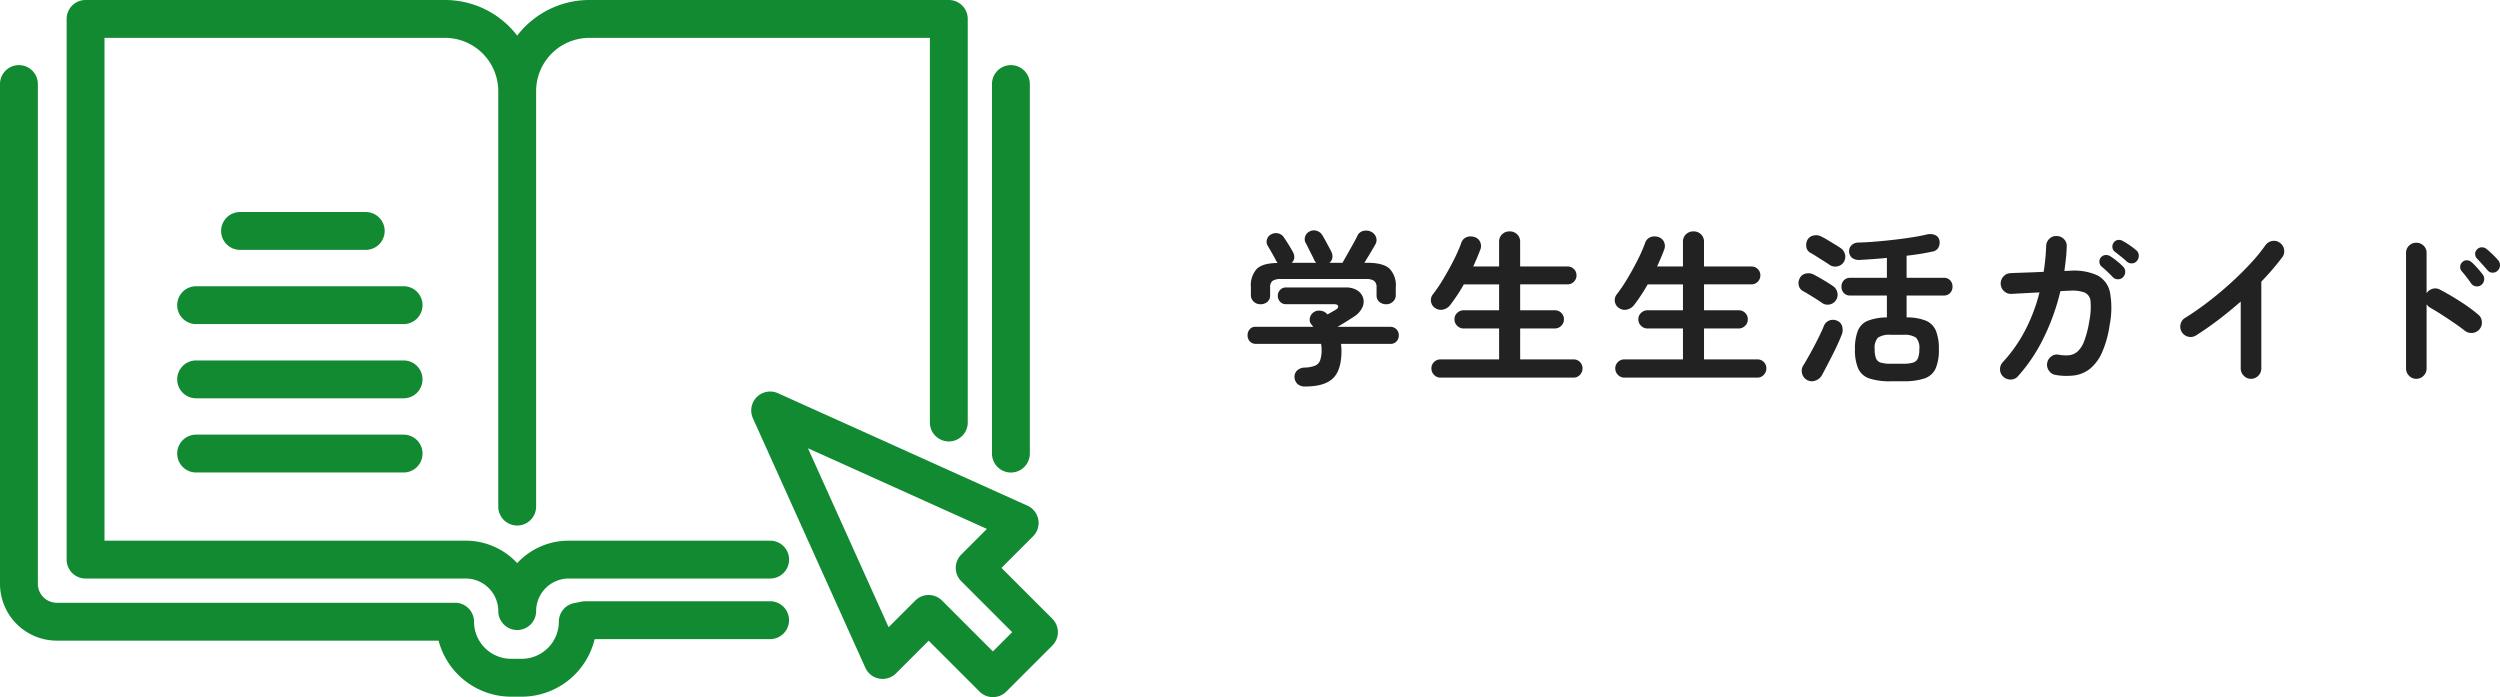 <svg xmlns="http://www.w3.org/2000/svg" width="538.443" height="150.146" viewBox="0 0 538.443 150.146"><g transform="translate(-380 -560)"><g transform="translate(-404.999 -698)"><path d="M173.57,116.447H130.176a15.127,15.127,0,0,0-11.09,4.836A15.127,15.127,0,0,0,108,116.447H30.2V8.154h73.337a11.484,11.484,0,0,1,11.471,11.471v89.483a4.077,4.077,0,1,0,8.154,0V19.625A11.484,11.484,0,0,1,134.634,8.154h73.337V91a4.077,4.077,0,1,0,8.154,0V4.077A4.077,4.077,0,0,0,212.048,0H134.634a19.6,19.6,0,0,0-15.548,7.67A19.6,19.6,0,0,0,103.538,0H26.124a4.077,4.077,0,0,0-4.077,4.077V120.524a4.077,4.077,0,0,0,4.077,4.077H108a7.021,7.021,0,0,1,7.013,7.013,4.077,4.077,0,0,0,8.154,0,7.021,7.021,0,0,1,7.013-7.013H173.57a4.077,4.077,0,0,0,0-8.154" transform="translate(777.305 1258)" fill="#118a32"/><path d="M313.4,178.48,302.44,167.524l6.8-6.8a4.077,4.077,0,0,0-1.208-6.6L254.295,129.9a4.077,4.077,0,0,0-5.392,5.392l24.218,53.741a4.077,4.077,0,0,0,6.6,1.208l7.035-7.035,10.955,10.955a4.077,4.077,0,0,0,5.766,0l9.918-9.917a4.077,4.077,0,0,0,0-5.766m-12.8,7.035-10.955-10.955a4.078,4.078,0,0,0-5.766,0L278.13,180.3,260.761,141.76,299.3,159.128l-5.513,5.513a4.078,4.078,0,0,0,0,5.766l10.956,10.955Z" transform="translate(698.255 1212.788)" fill="#118a32"/><path d="M165.863,137.015H126.07a4.055,4.055,0,0,0-.8.079l-1.631.326a4.077,4.077,0,0,0-3.278,4,8,8,0,0,1-7.992,7.992h-2.284a8,8,0,0,1-7.992-7.992,4.077,4.077,0,0,0-4.077-4.077H12.232a4.082,4.082,0,0,1-4.077-4.077V25.623a4.078,4.078,0,0,0-8.156,0V133.264A12.246,12.246,0,0,0,12.232,145.5H94.461a16.176,16.176,0,0,0,15.625,12.069h2.284a16.176,16.176,0,0,0,15.706-12.4h37.787a4.077,4.077,0,1,0,0-8.154" transform="translate(785 1250.48)" fill="#118a32"/><path d="M104.305,78.3a4.077,4.077,0,0,0,0-8.154H77.232a4.077,4.077,0,0,0,0,8.154Z" transform="translate(759.468 1233.517)" fill="#118a32"/><path d="M107.388,94.7H62.7a4.077,4.077,0,0,0,0,8.154h44.687a4.077,4.077,0,1,0,0-8.154" transform="translate(764.539 1224.948)" fill="#118a32"/><path d="M107.388,119.252H62.7a4.077,4.077,0,1,0,0,8.154h44.687a4.077,4.077,0,1,0,0-8.154" transform="translate(764.539 1216.379)" fill="#118a32"/><path d="M107.388,143.8H62.7a4.077,4.077,0,1,0,0,8.154h44.687a4.077,4.077,0,1,0,0-8.154" transform="translate(764.539 1207.81)" fill="#118a32"/><path d="M332.271,109.289a4.077,4.077,0,0,0,4.077-4.077V25.623a4.077,4.077,0,0,0-8.154,0v79.589a4.077,4.077,0,0,0,4.077,4.077" transform="translate(670.455 1250.48)" fill="#118a32"/></g><path d="M14.148,3.24a2.388,2.388,0,0,1-1.692-.54,2.126,2.126,0,0,1-.648-1.44,1.829,1.829,0,0,1,.576-1.476A2.4,2.4,0,0,1,14-.828a6.918,6.918,0,0,0,2.2-.4,1.961,1.961,0,0,0,1.116-1.134A6.5,6.5,0,0,0,17.64-4.68a6.849,6.849,0,0,0-.108-1.26h-14a1.723,1.723,0,0,1-1.35-.54,1.87,1.87,0,0,1-.486-1.3,1.912,1.912,0,0,1,.468-1.3,1.5,1.5,0,0,1,1.188-.54H15.876q-.108-.108-.2-.216t-.2-.252a1.545,1.545,0,0,1-.378-1.332,1.932,1.932,0,0,1,.7-1.224,1.981,1.981,0,0,1,1.44-.45,2.207,2.207,0,0,1,1.332.486q.072.072.18.162t.18.162l1.008-.576.756-.432q.612-.4.5-.792t-.828-.4H9.972a1.637,1.637,0,0,1-1.278-.54,1.824,1.824,0,0,1-.486-1.26,1.824,1.824,0,0,1,.486-1.26,1.637,1.637,0,0,1,1.278-.54H22.824a4.445,4.445,0,0,1,2.538.648A2.958,2.958,0,0,1,26.6-15.8a2.886,2.886,0,0,1-.2,2.052,4.748,4.748,0,0,1-1.782,1.944q-.936.612-1.8,1.152T21.06-9.612H32.292a1.922,1.922,0,0,1,1.476.54,1.833,1.833,0,0,1,.5,1.3,1.87,1.87,0,0,1-.486,1.3,1.723,1.723,0,0,1-1.35.54H21.816a10.2,10.2,0,0,1,.108,1.44q0,4.248-1.854,5.994T14.148,3.24ZM4.464-14.472a2.068,2.068,0,0,1-1.44-.558,1.881,1.881,0,0,1-.612-1.458v-1.656a5.232,5.232,0,0,1,1.3-3.978Q5-23.328,8.172-23.364q-.108-.144-.2-.27a2.01,2.01,0,0,1-.162-.27q-.144-.324-.5-.954l-.72-1.26q-.36-.63-.54-.918a1.656,1.656,0,0,1-.18-1.386,1.75,1.75,0,0,1,.9-1.1,2.082,2.082,0,0,1,1.512-.216,1.988,1.988,0,0,1,1.26.9q.4.576,1.008,1.548t.936,1.62a2.017,2.017,0,0,1,.27,1.188A1.643,1.643,0,0,1,11.2-23.4h5.292a3.28,3.28,0,0,1-.27-.306,1.257,1.257,0,0,1-.2-.378q-.144-.324-.522-1.062t-.738-1.476q-.36-.738-.54-1.026a1.745,1.745,0,0,1-.126-1.4,1.816,1.816,0,0,1,.918-1.08,1.958,1.958,0,0,1,1.512-.18,2.135,2.135,0,0,1,1.26.936q.252.4.63,1.1l.756,1.4q.378.7.594,1.134a2.193,2.193,0,0,1,.2,1.26A1.592,1.592,0,0,1,19.3-23.4H22.14q.432-.756,1.062-1.872t1.242-2.214q.612-1.1.9-1.71a1.827,1.827,0,0,1,1.332-1.08,2.453,2.453,0,0,1,1.62.18,2.046,2.046,0,0,1,1.062,1.152,1.823,1.823,0,0,1-.162,1.62q-.4.72-1.062,1.818L26.856-23.4H27.5q3.348,0,4.734,1.224a5.138,5.138,0,0,1,1.386,4.032v1.656a1.881,1.881,0,0,1-.612,1.458,2.068,2.068,0,0,1-1.44.558,2.247,2.247,0,0,1-1.476-.5,1.759,1.759,0,0,1-.612-1.44v-1.656a1.748,1.748,0,0,0-.5-1.422,2.992,2.992,0,0,0-1.836-.414H8.892a2.992,2.992,0,0,0-1.836.414,1.748,1.748,0,0,0-.5,1.422v1.656a1.759,1.759,0,0,1-.612,1.44A2.247,2.247,0,0,1,4.464-14.472Zm38.772,15.8A1.841,1.841,0,0,1,41.868.738a1.929,1.929,0,0,1-.576-1.386,1.852,1.852,0,0,1,.576-1.386,1.9,1.9,0,0,1,1.368-.558H55.872v-6.66H48.24a1.929,1.929,0,0,1-1.386-.576,1.882,1.882,0,0,1-.594-1.4,1.824,1.824,0,0,1,.594-1.386,1.961,1.961,0,0,1,1.386-.558h7.632v-5.58h-7.6q-.684,1.224-1.44,2.358t-1.476,2.07a2.655,2.655,0,0,1-1.512.99,2.081,2.081,0,0,1-1.764-.342,1.891,1.891,0,0,1-.864-1.332,1.963,1.963,0,0,1,.36-1.548,32.054,32.054,0,0,0,2.25-3.312q1.17-1.944,2.214-4A33.5,33.5,0,0,0,47.7-27.612a2.021,2.021,0,0,1,1.17-1.314,2.531,2.531,0,0,1,1.71-.018A1.9,1.9,0,0,1,51.786-27.9a2.109,2.109,0,0,1,.018,1.728q-.648,1.728-1.512,3.564h5.58V-27.9a2.139,2.139,0,0,1,.666-1.656,2.284,2.284,0,0,1,1.6-.612,2.284,2.284,0,0,1,1.6.612,2.139,2.139,0,0,1,.666,1.656v5.292H70.6a1.882,1.882,0,0,1,1.386.558,1.839,1.839,0,0,1,.558,1.35,1.9,1.9,0,0,1-.558,1.368,1.852,1.852,0,0,1-1.386.576H60.408v5.58H67.86a1.942,1.942,0,0,1,1.4.558,1.852,1.852,0,0,1,.576,1.386,1.911,1.911,0,0,1-.576,1.4,1.911,1.911,0,0,1-1.4.576H60.408v6.66H71.892a1.882,1.882,0,0,1,1.386.558,1.882,1.882,0,0,1,.558,1.386A1.961,1.961,0,0,1,73.278.738a1.824,1.824,0,0,1-1.386.594Zm39.6,0A1.841,1.841,0,0,1,81.468.738a1.929,1.929,0,0,1-.576-1.386,1.852,1.852,0,0,1,.576-1.386,1.9,1.9,0,0,1,1.368-.558H95.472v-6.66H87.84a1.929,1.929,0,0,1-1.386-.576,1.882,1.882,0,0,1-.594-1.4,1.824,1.824,0,0,1,.594-1.386,1.961,1.961,0,0,1,1.386-.558h7.632v-5.58h-7.6q-.684,1.224-1.44,2.358t-1.476,2.07a2.655,2.655,0,0,1-1.512.99,2.081,2.081,0,0,1-1.764-.342,1.891,1.891,0,0,1-.864-1.332,1.963,1.963,0,0,1,.36-1.548,32.057,32.057,0,0,0,2.25-3.312q1.17-1.944,2.214-4A33.5,33.5,0,0,0,87.3-27.612a2.021,2.021,0,0,1,1.17-1.314,2.531,2.531,0,0,1,1.71-.018A1.9,1.9,0,0,1,91.386-27.9a2.109,2.109,0,0,1,.018,1.728q-.648,1.728-1.512,3.564h5.58V-27.9a2.139,2.139,0,0,1,.666-1.656,2.284,2.284,0,0,1,1.6-.612,2.284,2.284,0,0,1,1.6.612,2.139,2.139,0,0,1,.666,1.656v5.292H110.2a1.882,1.882,0,0,1,1.386.558,1.839,1.839,0,0,1,.558,1.35,1.9,1.9,0,0,1-.558,1.368,1.852,1.852,0,0,1-1.386.576H100.008v5.58h7.452a1.942,1.942,0,0,1,1.4.558,1.852,1.852,0,0,1,.576,1.386,1.911,1.911,0,0,1-.576,1.4,1.911,1.911,0,0,1-1.4.576h-7.452v6.66h11.484a1.882,1.882,0,0,1,1.386.558,1.882,1.882,0,0,1,.558,1.386,1.961,1.961,0,0,1-.558,1.386,1.824,1.824,0,0,1-1.386.594Zm57.42.792a14.1,14.1,0,0,1-4.644-.612,4.014,4.014,0,0,1-2.394-2.124,10.009,10.009,0,0,1-.7-4.14,10.5,10.5,0,0,1,.63-4.032,3.92,3.92,0,0,1,2.124-2.124,11.409,11.409,0,0,1,4.122-.72v-4.716h-7.884a1.8,1.8,0,0,1-1.4-.558,1.943,1.943,0,0,1-.5-1.35,1.943,1.943,0,0,1,.5-1.35,1.8,1.8,0,0,1,1.4-.558h7.884v-4.284q-1.548.144-3.06.252t-2.772.18a2.514,2.514,0,0,1-1.62-.414,1.789,1.789,0,0,1-.684-1.386,1.712,1.712,0,0,1,.522-1.368,2.138,2.138,0,0,1,1.458-.576q1.62-.036,3.618-.2t4.05-.4q2.052-.234,3.888-.522t3.168-.612a2.976,2.976,0,0,1,1.764.09,1.581,1.581,0,0,1,.972,1.134,2.255,2.255,0,0,1-.18,1.53,1.7,1.7,0,0,1-1.3.918q-1.116.252-2.556.486t-3.024.414v4.752h7.992a1.8,1.8,0,0,1,1.4.558,1.943,1.943,0,0,1,.5,1.35,1.943,1.943,0,0,1-.5,1.35,1.8,1.8,0,0,1-1.4.558H143.64v4.716a10.866,10.866,0,0,1,4.14.7,4.057,4.057,0,0,1,2.16,2.142,10.241,10.241,0,0,1,.648,4.032,10.009,10.009,0,0,1-.7,4.14,4.014,4.014,0,0,1-2.376,2.124,13.933,13.933,0,0,1-4.626.612Zm-18.072-.288a2.144,2.144,0,0,1-1.062-1.4,2.129,2.129,0,0,1,.27-1.728q.684-1.116,1.53-2.646t1.638-3.114q.792-1.584,1.26-2.736a2.013,2.013,0,0,1,1.152-1.17,2.123,2.123,0,0,1,1.728.054A1.779,1.779,0,0,1,129.762-9.7a2.751,2.751,0,0,1-.054,1.674q-.324.864-.846,2.016T127.71-3.618q-.63,1.242-1.242,2.412T125.388.828a2.487,2.487,0,0,1-1.422,1.152A2.1,2.1,0,0,1,122.184,1.836Zm18.072-3.492h2.628a7.517,7.517,0,0,0,2.124-.234,1.631,1.631,0,0,0,1.062-.918,5.023,5.023,0,0,0,.306-1.98,3.221,3.221,0,0,0-.72-2.5,4.588,4.588,0,0,0-2.772-.594h-2.628a4.473,4.473,0,0,0-2.79.612,3.22,3.22,0,0,0-.7,2.448,5.433,5.433,0,0,0,.288,2.016,1.578,1.578,0,0,0,1.062.918A7.717,7.717,0,0,0,140.256-1.656ZM127.08-22.932q-.5-.36-1.314-.864t-1.566-.99q-.756-.486-1.224-.738a1.678,1.678,0,0,1-.918-1.206,2.44,2.44,0,0,1,.2-1.566,1.886,1.886,0,0,1,1.314-.972,2.337,2.337,0,0,1,1.71.216,13.5,13.5,0,0,1,1.242.684q.774.468,1.584.954t1.314.846a2.185,2.185,0,0,1,.954,1.386,2.137,2.137,0,0,1-.306,1.674,2.087,2.087,0,0,1-1.386.882A2.13,2.13,0,0,1,127.08-22.932Zm-1.656,8.172q-.5-.36-1.3-.864t-1.566-.972q-.774-.468-1.242-.72a1.757,1.757,0,0,1-.9-1.224,2.16,2.16,0,0,1,.216-1.548,1.806,1.806,0,0,1,1.3-.99,2.483,2.483,0,0,1,1.692.2q.468.252,1.26.7t1.584.936q.792.486,1.3.846a2.191,2.191,0,0,1,.954,1.4,2.069,2.069,0,0,1-.306,1.656,2.051,2.051,0,0,1-1.386.918A2.044,2.044,0,0,1,125.424-14.76Zm39.06,15.912a2.085,2.085,0,0,1-.72-1.53,2.189,2.189,0,0,1,.576-1.6A31.562,31.562,0,0,0,169.146-8.8a37.035,37.035,0,0,0,3.114-8.226q-2.016.108-3.762.2t-2.286.126a2.133,2.133,0,0,1-1.584-.594,2.126,2.126,0,0,1-.72-1.53,2.214,2.214,0,0,1,.576-1.62,2.067,2.067,0,0,1,1.512-.72q.432-.036,1.548-.072t2.61-.09q1.494-.054,3.006-.126a46.274,46.274,0,0,0,.54-5.58,2.162,2.162,0,0,1,.72-1.566A2.013,2.013,0,0,1,176-29.16a2.191,2.191,0,0,1,1.566.7,2.008,2.008,0,0,1,.558,1.6q-.036,1.332-.18,2.628t-.324,2.592l1.044-.036a12.259,12.259,0,0,1,6.048.972,5.33,5.33,0,0,1,2.736,3.708,18.75,18.75,0,0,1-.072,6.948,22.5,22.5,0,0,1-1.656,5.976,9.453,9.453,0,0,1-2.556,3.474A6.878,6.878,0,0,1,179.82.846a13.35,13.35,0,0,1-4.068-.09,2.12,2.12,0,0,1-1.44-.9,2.162,2.162,0,0,1-.4-1.656,2.229,2.229,0,0,1,.918-1.458,2.034,2.034,0,0,1,1.638-.342,7.6,7.6,0,0,0,2.178.108,3.3,3.3,0,0,0,1.8-.792,5.688,5.688,0,0,0,1.44-2.25,21.807,21.807,0,0,0,1.1-4.3,15.5,15.5,0,0,0,.27-4.266,2.215,2.215,0,0,0-1.26-1.89,7.633,7.633,0,0,0-3.186-.4q-.54,0-2.052.108a47.137,47.137,0,0,1-3.672,10.188,35.442,35.442,0,0,1-5.472,8.136,2.025,2.025,0,0,1-1.53.7A2.256,2.256,0,0,1,164.484,1.152ZM188.064-20.3q-.468-.5-1.17-1.17t-1.314-1.17a1.325,1.325,0,0,1-.414-.9,1.366,1.366,0,0,1,.342-1.044,1.448,1.448,0,0,1,.954-.486,1.628,1.628,0,0,1,1.062.27A15.254,15.254,0,0,1,188.91-23.8a12.925,12.925,0,0,1,1.35,1.224,1.5,1.5,0,0,1,.468,1.1,1.7,1.7,0,0,1-.432,1.134,1.487,1.487,0,0,1-1.1.486A1.484,1.484,0,0,1,188.064-20.3Zm3.024-3.348q-.5-.468-1.26-1.08t-1.368-1.08a1.253,1.253,0,0,1-.486-.864,1.421,1.421,0,0,1,.27-1.08,1.281,1.281,0,0,1,.882-.558,1.577,1.577,0,0,1,1.062.2,15.553,15.553,0,0,1,1.476.918,15.822,15.822,0,0,1,1.44,1.1,1.479,1.479,0,0,1,.54,1.08,1.657,1.657,0,0,1-.36,1.152,1.38,1.38,0,0,1-1.026.576A1.482,1.482,0,0,1,191.088-23.652ZM217.8,1.584a2.085,2.085,0,0,1-1.548-.666A2.173,2.173,0,0,1,215.6-.648v-14.4q-2.3,2.016-4.752,3.888t-4.9,3.42a2.164,2.164,0,0,1-1.674.252A2.22,2.22,0,0,1,202.9-8.5a2.2,2.2,0,0,1-.252-1.692,2.1,2.1,0,0,1,1.008-1.368q2.268-1.4,4.734-3.276t4.824-4q2.358-2.124,4.356-4.266a37.5,37.5,0,0,0,3.33-4.05,2.257,2.257,0,0,1,1.44-.936,2.048,2.048,0,0,1,1.656.36,2.133,2.133,0,0,1,.936,1.422,2.079,2.079,0,0,1-.36,1.674,55.454,55.454,0,0,1-4.536,5.292V-.648a2.173,2.173,0,0,1-.648,1.566A2.125,2.125,0,0,1,217.8,1.584Zm35.6,0a2.085,2.085,0,0,1-1.548-.666,2.173,2.173,0,0,1-.648-1.566V-25.524a2.1,2.1,0,0,1,.648-1.566,2.143,2.143,0,0,1,1.548-.63,2.186,2.186,0,0,1,1.584.63,2.1,2.1,0,0,1,.648,1.566v8.676a2.217,2.217,0,0,1,1.3-.954,2.084,2.084,0,0,1,1.62.2q2.124,1.116,4.338,2.538a36.688,36.688,0,0,1,3.834,2.79,2.134,2.134,0,0,1,.81,1.53,2.171,2.171,0,0,1-.522,1.674A2.169,2.169,0,0,1,265.5-8.3a2.215,2.215,0,0,1-1.656-.486q-1.008-.792-2.322-1.692t-2.628-1.746q-1.314-.846-2.394-1.458a2.316,2.316,0,0,1-.864-.792V-.648a2.173,2.173,0,0,1-.648,1.566A2.125,2.125,0,0,1,253.4,1.584Zm14.04-20.232a1.441,1.441,0,0,1-1.134.324,1.458,1.458,0,0,1-1.062-.612q-.36-.54-.972-1.332t-1.116-1.368a1.345,1.345,0,0,1-.288-.972,1.343,1.343,0,0,1,.5-.972,1.292,1.292,0,0,1,.99-.36,1.581,1.581,0,0,1,.99.432,13.453,13.453,0,0,1,1.224,1.242q.684.774,1.152,1.386a1.545,1.545,0,0,1,.306,1.17A1.674,1.674,0,0,1,267.444-18.648Zm3.492-3.06a1.427,1.427,0,0,1-1.134.432,1.383,1.383,0,0,1-1.062-.54q-.432-.5-1.08-1.224t-1.188-1.3a1.441,1.441,0,0,1-.378-.954,1.361,1.361,0,0,1,.45-1.026,1.366,1.366,0,0,1,.954-.414,1.559,1.559,0,0,1,1.026.342q.54.432,1.3,1.152a15.384,15.384,0,0,1,1.26,1.332,1.506,1.506,0,0,1,.36,1.1A1.643,1.643,0,0,1,270.936-21.708Z" transform="translate(647 640)" fill="#222"/></g></svg>